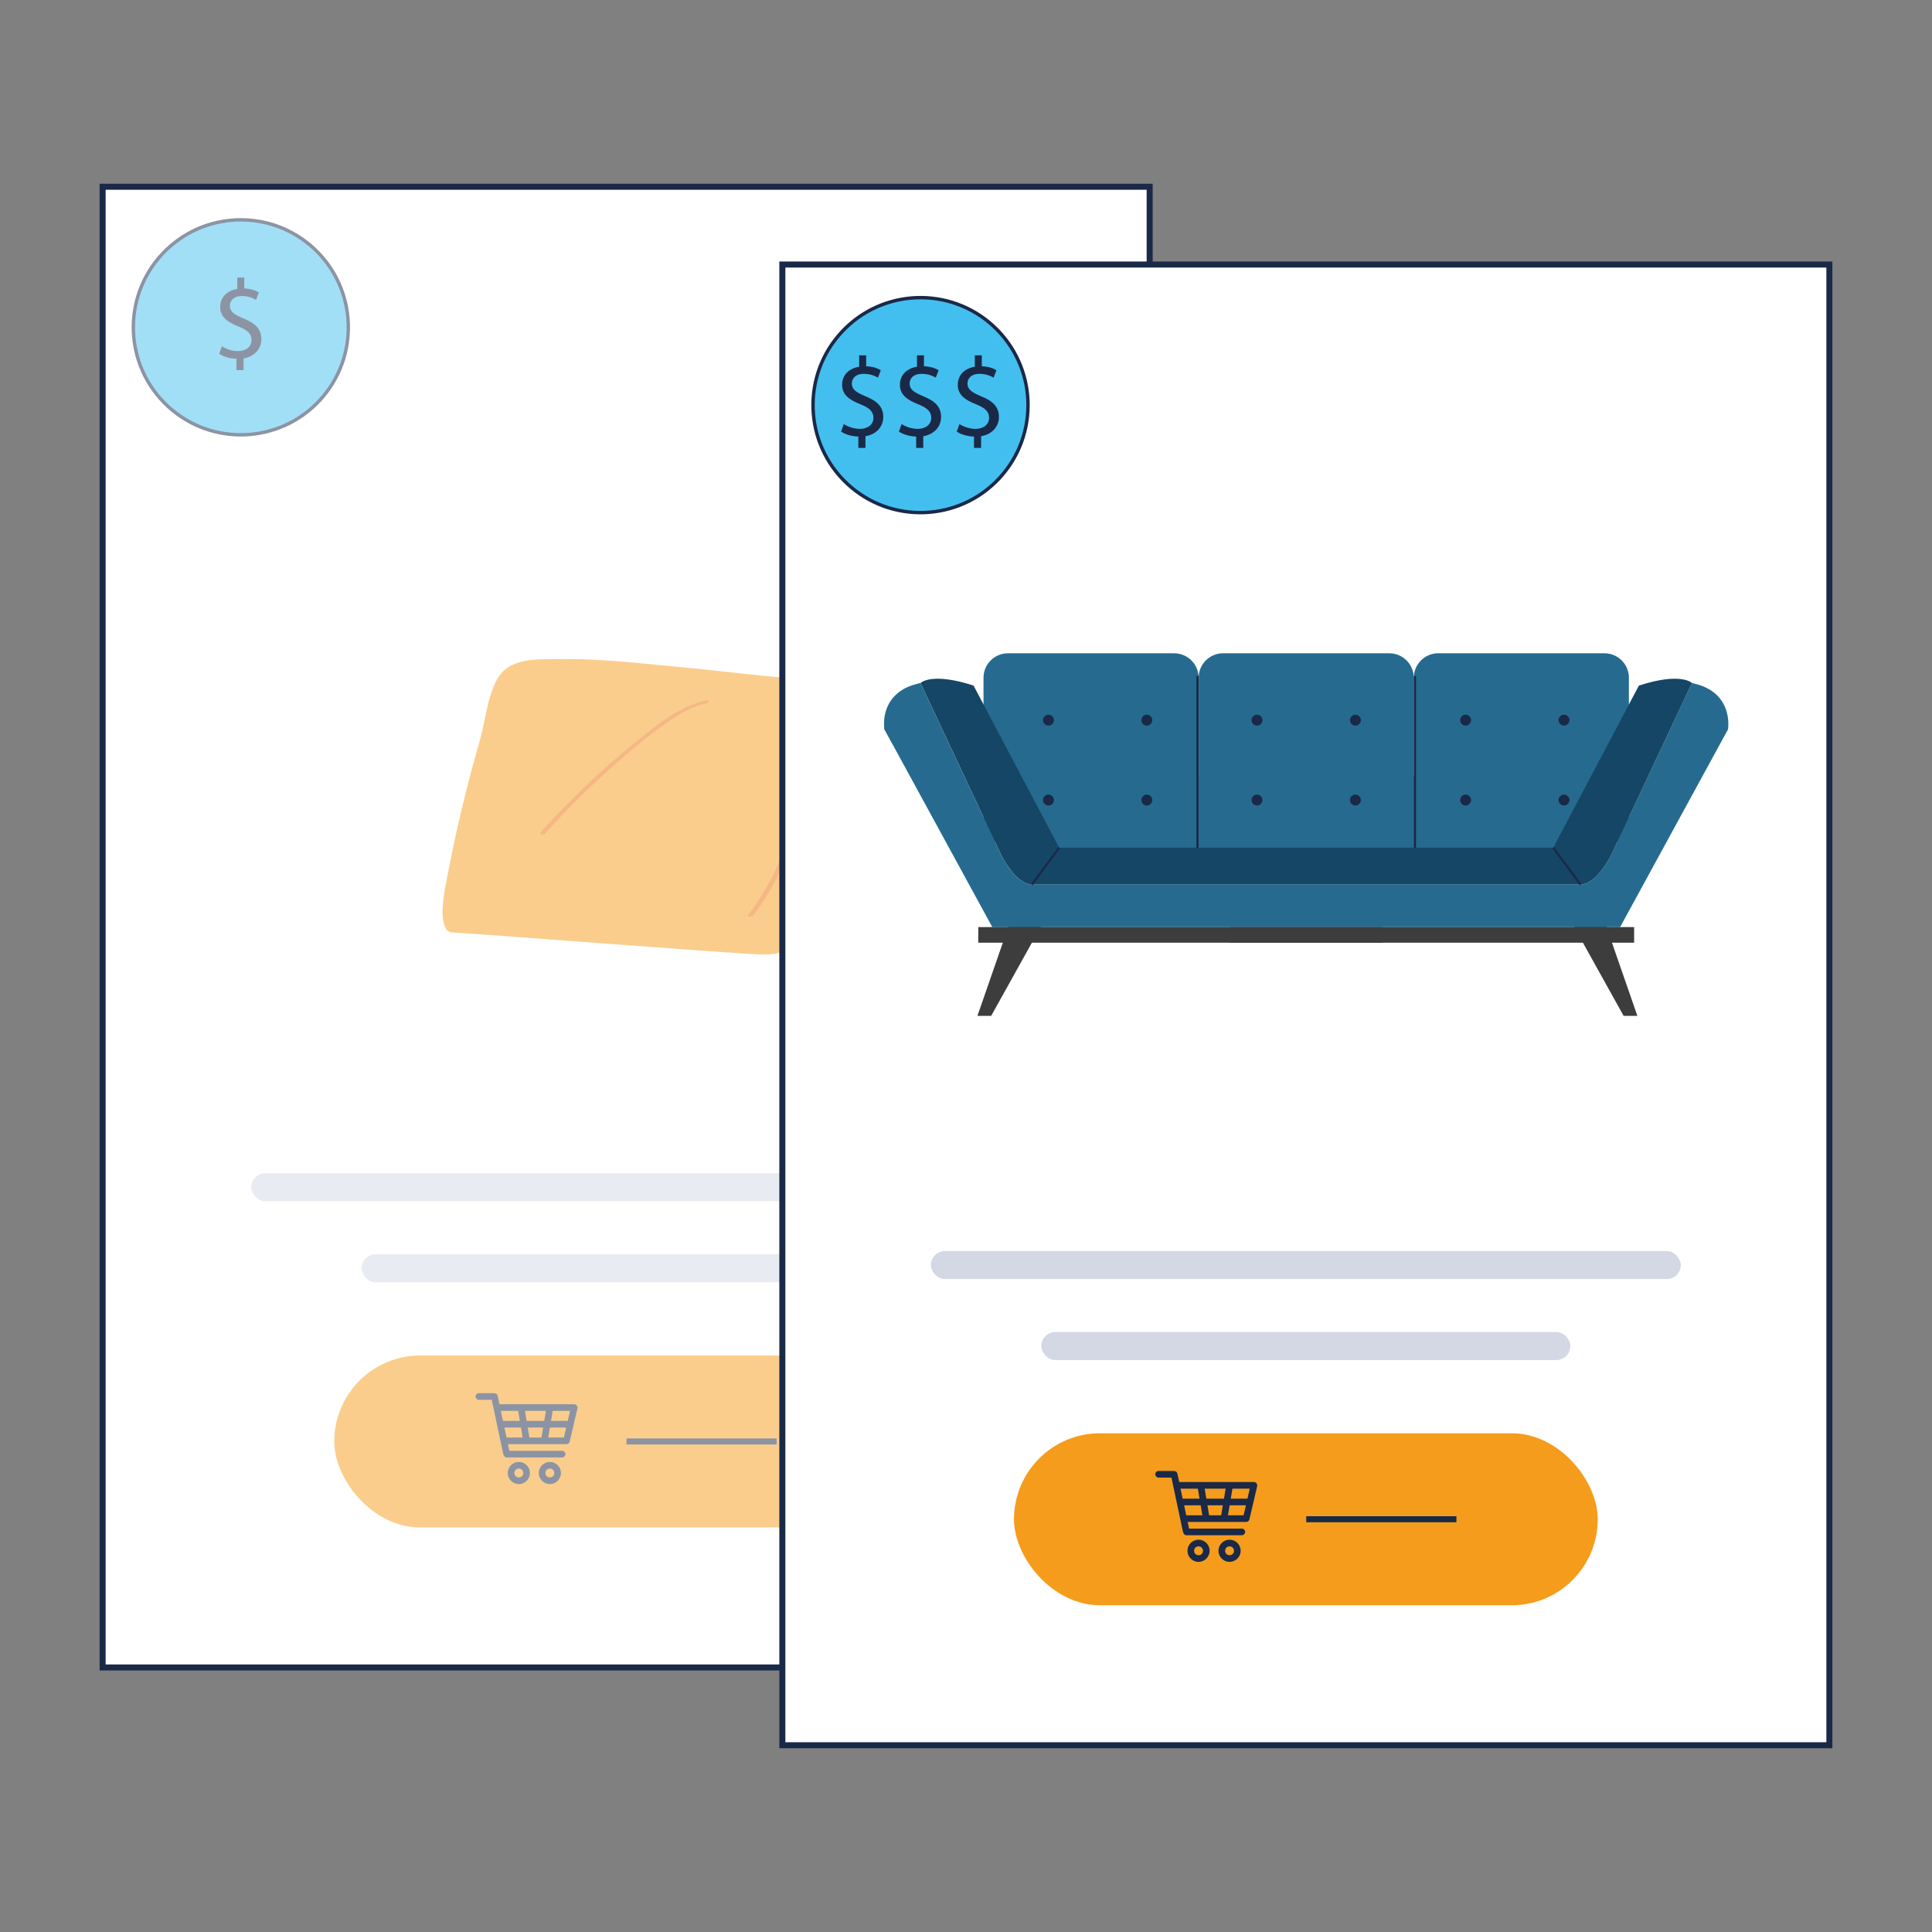 <svg xmlns="http://www.w3.org/2000/svg" id="Ebene_1" data-name="Ebene 1" viewBox="0 0 500 500"><rect x="0" y="0" width="500" height="500" fill="#808080" stroke="none"/><defs><style>      .cls-1 {        fill: #43bfef;        stroke-width: .88px;      }      .cls-1, .cls-2, .cls-3 {        stroke: #1a2947;      }      .cls-1, .cls-2, .cls-3, .cls-4, .cls-5 {        stroke-miterlimit: 10;      }      .cls-6 {        fill: #f59c1c;      }      .cls-7 {        fill: #f59c1c;      }      .cls-8 {        fill: #3d3d3d;      }      .cls-9 {        fill: #154666;      }      .cls-2, .cls-3 {        stroke-width: 1.56px;      }      .cls-2, .cls-4, .cls-5 {        fill: none;      }      .cls-10 {        fill: #d4d8e5;      }      .cls-11 {        fill: #266b8f;      }      .cls-12 {        opacity: .5;      }      .cls-3 {        fill: #fff;      }      .cls-13 {        fill: #1a2947;      }      .cls-14 {        fill: #1a2947;      }      .cls-4 {        stroke-width: .55px;      }      .cls-4, .cls-5 {        stroke: #1a2947;      }      .cls-5 {        stroke-width: .56px;      }      .cls-15 {        fill: #ed6f0e;      }      .cls-16 {        fill: #cea674;      }    </style></defs><g><rect class="cls-3" x="26.56" y="48.33" width="270.97" height="383.21"></rect><g class="cls-12"><rect class="cls-7" x="86.51" y="350.8" width="151.07" height="44.51" rx="22.25" ry="22.25"></rect><rect class="cls-10" x="65.01" y="303.63" width="194.07" height="7.26" rx="3.63" ry="3.63"></rect><rect class="cls-10" x="93.58" y="324.6" width="136.93" height="7.26" rx="3.63" ry="3.63"></rect><g><path class="cls-13" d="M123.94,360.55c-.48,0-.86.39-.86.86s.39.86.86.86h3.32l2.96,13.96c.12.53.46.96.9.96h14.35c.45,0,.87-.41.87-.86s-.42-.87-.87-.86h-13.65l-.37-1.72h15.16c.39,0,.75-.3.83-.67l2.01-8.61c.11-.5-.32-1.05-.83-1.05h-19.35l-.47-2.19c-.08-.38-.45-.68-.84-.68h-4.02ZM129.62,365.14h4.48l.43,2.58h-4.37l-.55-2.58ZM135.86,365.14h5.42l-.43,2.58h-4.56l-.43-2.58ZM143.04,365.14h4.49l-.6,2.58h-4.32l.43-2.58ZM130.54,369.45h4.29l.43,2.58h-4.17l-.55-2.58ZM136.58,369.45h3.98l-.43,2.58h-3.12l-.43-2.58ZM142.32,369.45h4.21l-.6,2.58h-4.04l.43-2.58ZM134.27,378.34c-1.57,0-2.87,1.29-2.87,2.87s1.29,2.87,2.87,2.87,2.87-1.29,2.87-2.87-1.29-2.87-2.87-2.87ZM142.3,378.34c-1.57,0-2.87,1.29-2.87,2.87s1.29,2.87,2.87,2.87,2.87-1.29,2.87-2.87-1.29-2.87-2.87-2.87ZM134.27,380.06c.64,0,1.15.5,1.15,1.15s-.5,1.15-1.15,1.15-1.15-.5-1.15-1.15.5-1.15,1.15-1.15ZM142.3,380.06c.64,0,1.15.5,1.15,1.15s-.5,1.15-1.15,1.15-1.15-.5-1.15-1.15.5-1.15,1.15-1.15Z"></path><line class="cls-2" x1="162.14" y1="373.05" x2="201.01" y2="373.05"></line></g><g><path class="cls-6" d="M216.76,186.61c-2.7,18.15-11.36,55.51-11.68,57.09-.71,3.13-5.63,3.35-7.62,3.34-5.02-.03-77.66-5.7-80.3-5.71-.73,0-1.43-.37-1.77-1.01,0,0,0,0,0-.01-1.16-2.25-.9-5.09-.63-7.7.08-.83.22-1.68.38-2.5,2.34-12.85,5.33-25.6,8.95-38.17,1.51-5.21,1.88-10.92,4.38-15.81,3.17-6.19,10.67-5.46,16.7-5.55,7.27-.12,14.53.5,21.76,1.18,10.02.94,20.05,1.97,30.06,3.09,4.27.48,8.58.46,12.8,1.39,2,.44,4.47.99,6,2.46,2.34,2.22,1.39,5.05.97,7.92Z"></path><path class="cls-15" d="M212.52,180.09c-1.5,5.43-3.08,10.83-4.75,16.21-.16.51,1.15.59,1.28.18,1.67-5.38,3.25-10.78,4.75-16.21.14-.52-1.16-.59-1.28-.18Z"></path><path class="cls-15" d="M205.86,207.8c-1.5,10.57-5.78,20.64-12.33,29.07-.27.35.99.54,1.28.18,6.58-8.48,10.86-18.62,12.38-29.25.06-.43-1.25-.49-1.32,0Z"></path><path class="cls-15" d="M183.4,181.43c-.16-.23-.68-.17-.9-.12-6.78,1.58-12.37,6.17-17.66,10.45-5.73,4.63-11.21,9.55-16.44,14.73-2.93,2.91-5.78,5.91-8.55,8.98-.41.46.86.66,1.14.34,4.82-5.36,9.9-10.49,15.23-15.34,5.21-4.75,10.62-9.41,16.39-13.47,3.22-2.27,6.69-4.21,10.56-5.11.26-.06.39-.24.24-.46Z"></path></g><g><circle class="cls-1" cx="62.32" cy="84.72" r="27.82" transform="translate(-42.15 72.64) rotate(-47.07)"></circle><path class="cls-14" d="M61.19,95.79v-2.95c-1.69-.03-3.44-.55-4.46-1.28l.7-1.95c1.05.7,2.57,1.25,4.2,1.25,2.07,0,3.47-1.2,3.47-2.86s-1.14-2.6-3.3-3.47c-2.98-1.17-4.81-2.51-4.81-5.05s1.72-4.26,4.41-4.7v-2.95h1.81v2.83c1.75.06,2.95.52,3.79,1.02l-.73,1.93c-.61-.35-1.81-.99-3.68-.99-2.25,0-3.09,1.34-3.09,2.51,0,1.52,1.08,2.28,3.62,3.33,3,1.23,4.52,2.74,4.52,5.34,0,2.3-1.6,4.46-4.61,4.96v3.03h-1.84Z"></path></g></g></g><g><g><rect class="cls-3" x="202.47" y="68.46" width="270.97" height="383.21"></rect><rect class="cls-7" x="262.42" y="370.93" width="151.07" height="44.51" rx="22.25" ry="22.25"></rect><rect class="cls-10" x="240.92" y="323.77" width="194.07" height="7.26" rx="3.63" ry="3.63"></rect><rect class="cls-10" x="269.49" y="344.73" width="136.93" height="7.26" rx="3.63" ry="3.63"></rect><g><path class="cls-13" d="M299.85,380.68c-.48,0-.86.39-.86.86s.39.86.86.86h3.32l2.96,13.96c.12.53.46.96.9.96h14.35c.45,0,.87-.41.87-.86s-.42-.87-.87-.86h-13.65l-.37-1.72h15.16c.39,0,.75-.3.83-.67l2.01-8.61c.11-.5-.32-1.05-.83-1.05h-19.35l-.47-2.19c-.08-.38-.45-.68-.84-.68h-4.02ZM305.53,385.27h4.48l.43,2.58h-4.37l-.55-2.58ZM311.77,385.27h5.42l-.43,2.58h-4.56l-.43-2.58ZM318.95,385.27h4.49l-.6,2.58h-4.32l.43-2.58ZM306.45,389.58h4.29l.43,2.58h-4.17l-.55-2.58ZM312.49,389.58h3.98l-.43,2.58h-3.12l-.43-2.58ZM318.23,389.58h4.21l-.6,2.58h-4.04l.43-2.58ZM310.18,398.47c-1.57,0-2.87,1.29-2.87,2.87s1.29,2.87,2.87,2.87,2.87-1.29,2.87-2.87-1.29-2.87-2.87-2.87ZM318.21,398.47c-1.57,0-2.87,1.29-2.87,2.87s1.29,2.87,2.87,2.87,2.87-1.29,2.87-2.87-1.29-2.87-2.87-2.87ZM310.18,400.19c.64,0,1.15.5,1.15,1.15s-.5,1.15-1.15,1.15-1.15-.5-1.15-1.15.5-1.15,1.15-1.15ZM318.21,400.19c.64,0,1.15.5,1.15,1.15s-.5,1.15-1.15,1.15-1.15-.5-1.15-1.15.5-1.15,1.15-1.15Z"></path><line class="cls-2" x1="338.05" y1="393.18" x2="376.92" y2="393.18"></line></g></g><g><g><g><g><polygon class="cls-8" points="262.24 236.17 252.96 262.9 256.52 262.9 271.39 236.17 262.24 236.17"></polygon><polygon class="cls-8" points="414.47 236.17 423.75 262.9 420.19 262.9 405.32 236.17 414.47 236.17"></polygon></g><path class="cls-16" d="M232.83,189.74s-.86,1.16-1.96,2.64l-1.98-3.61s-.48-2.74.71-5.65c.33-.81.79-1.61,1.41-2.39-.24,2.22-.03,5.38,1.82,9.01Z"></path><path class="cls-11" d="M447.21,188.77l-1.98,3.61-25.95,47.56h-162.47l-25.95-47.56-1.98-3.61s-.48-2.74.71-5.65c.33-.81.79-1.61,1.41-2.39,1.27-1.6,3.29-3.02,6.43-3.78.25-.08.52-.14.79-.19l19.52,41.56c4.59,10.99,9.29,10.62,9.29,10.62h142.02s4.7.36,9.29-10.62l19.52-41.56c.27.05.54.11.79.19,3.13.76,5.16,2.18,6.43,3.78.62.78,1.08,1.58,1.41,2.39,1.19,2.91.71,5.65.71,5.65Z"></path><rect class="cls-8" x="253.18" y="239.93" width="104.61" height="4.04"></rect><g><rect class="cls-11" x="264.68" y="200.96" width="146.73" height="24.05"></rect><path class="cls-11" d="M316.54,169.07h43.01c3.5,0,6.33,2.84,6.33,6.33v37.07c0,3.49-2.84,6.33-6.33,6.33h-43.01c-3.49,0-6.33-2.84-6.33-6.33v-37.08c0-3.49,2.84-6.33,6.33-6.33Z"></path><path class="cls-11" d="M260.86,169.07h43.01c3.5,0,6.33,2.84,6.33,6.33v37.08c0,3.49-2.84,6.33-6.33,6.33h-43.01c-3.49,0-6.33-2.84-6.33-6.33v-37.08c0-3.49,2.84-6.33,6.33-6.33Z"></path><path class="cls-11" d="M372.22,169.07h43.01c3.5,0,6.33,2.84,6.33,6.33v37.07c0,3.5-2.84,6.33-6.33,6.33h-43.01c-3.49,0-6.33-2.84-6.33-6.33v-37.08c0-3.49,2.84-6.33,6.33-6.33Z"></path></g><rect class="cls-8" x="318.3" y="239.93" width="104.61" height="4.04"></rect><g><path class="cls-14" d="M326.73,186.37c0,.78-.63,1.42-1.41,1.42s-1.41-.63-1.41-1.42.63-1.41,1.41-1.41,1.41.63,1.41,1.41Z"></path><path class="cls-14" d="M352.19,186.37c0,.78-.63,1.42-1.41,1.42s-1.41-.63-1.41-1.42.63-1.41,1.41-1.41,1.41.63,1.41,1.41Z"></path><path class="cls-14" d="M326.73,207.05c0,.78-.63,1.42-1.41,1.42s-1.41-.63-1.41-1.42.63-1.41,1.41-1.41,1.41.63,1.41,1.41Z"></path><path class="cls-14" d="M352.19,207.05c0,.78-.63,1.42-1.41,1.42s-1.41-.63-1.41-1.42.63-1.41,1.41-1.41,1.41.63,1.41,1.41Z"></path><path class="cls-14" d="M272.75,186.37c0,.78-.63,1.42-1.41,1.42s-1.41-.63-1.41-1.42.63-1.41,1.41-1.41,1.41.63,1.41,1.41Z"></path><path class="cls-14" d="M298.21,186.37c0,.78-.63,1.42-1.41,1.42s-1.41-.63-1.41-1.42.63-1.41,1.41-1.41,1.41.63,1.41,1.41Z"></path><path class="cls-14" d="M272.75,207.05c0,.78-.63,1.42-1.41,1.42s-1.41-.63-1.41-1.42.63-1.41,1.41-1.41,1.41.63,1.41,1.41Z"></path><path class="cls-14" d="M298.21,207.05c0,.78-.63,1.42-1.41,1.42s-1.41-.63-1.41-1.42.63-1.41,1.41-1.41,1.41.63,1.41,1.41Z"></path><path class="cls-14" d="M380.71,186.37c0,.78-.63,1.42-1.41,1.42s-1.41-.63-1.41-1.42.63-1.41,1.41-1.41,1.41.63,1.41,1.41Z"></path><path class="cls-14" d="M406.17,186.37c0,.78-.63,1.41-1.41,1.41s-1.41-.63-1.41-1.41.63-1.41,1.41-1.41,1.41.63,1.41,1.41Z"></path><path class="cls-14" d="M380.71,207.05c0,.78-.63,1.42-1.41,1.42s-1.41-.63-1.41-1.42.63-1.41,1.41-1.41,1.41.63,1.41,1.41Z"></path><path class="cls-14" d="M406.17,207.05c0,.78-.63,1.41-1.41,1.41s-1.41-.63-1.41-1.41.63-1.41,1.41-1.41,1.41.63,1.41,1.41Z"></path></g></g><path class="cls-9" d="M424.14,177.43l-22.16,41.95h-127.86l-22.16-41.95c-10.95-3.56-13.73-.67-13.73-.67l19.52,41.56c4.59,10.99,9.29,10.62,9.29,10.62h142.02s4.7.36,9.29-10.62l19.52-41.56s-2.77-2.89-13.73.67Z"></path><line class="cls-4" x1="401.98" y1="219.38" x2="409.05" y2="228.93"></line><line class="cls-4" x1="274.11" y1="219.38" x2="267.04" y2="228.93"></line></g><line class="cls-5" x1="309.9" y1="174.95" x2="309.9" y2="219.42"></line><line class="cls-5" x1="366.19" y1="174.95" x2="366.19" y2="219.42"></line></g></g><g><circle class="cls-1" cx="238.23" cy="104.85" r="27.82" transform="translate(-.8 207.86) rotate(-47.07)"></circle><g><path class="cls-14" d="M222.14,115.92v-2.95c-1.69-.03-3.44-.55-4.46-1.28l.7-1.95c1.05.7,2.57,1.25,4.2,1.25,2.07,0,3.47-1.2,3.47-2.86s-1.14-2.6-3.3-3.47c-2.98-1.17-4.81-2.51-4.81-5.05s1.72-4.26,4.41-4.7v-2.95h1.81v2.83c1.75.06,2.95.52,3.79,1.02l-.73,1.93c-.61-.35-1.81-.99-3.68-.99-2.25,0-3.09,1.34-3.09,2.51,0,1.52,1.08,2.28,3.62,3.33,3.01,1.23,4.52,2.74,4.52,5.34,0,2.3-1.6,4.46-4.61,4.96v3.03h-1.84Z"></path><path class="cls-14" d="M237.1,115.92v-2.95c-1.69-.03-3.44-.55-4.46-1.28l.7-1.95c1.05.7,2.57,1.25,4.2,1.25,2.07,0,3.47-1.2,3.47-2.86s-1.14-2.6-3.3-3.47c-2.98-1.17-4.81-2.51-4.81-5.05s1.72-4.26,4.41-4.7v-2.95h1.81v2.83c1.75.06,2.95.52,3.79,1.02l-.73,1.93c-.61-.35-1.81-.99-3.68-.99-2.25,0-3.09,1.34-3.09,2.51,0,1.52,1.08,2.28,3.62,3.33,3.01,1.23,4.52,2.74,4.52,5.34,0,2.3-1.6,4.46-4.61,4.96v3.03h-1.84Z"></path><path class="cls-14" d="M252.07,115.92v-2.95c-1.69-.03-3.44-.55-4.46-1.28l.7-1.95c1.05.7,2.57,1.25,4.2,1.25,2.07,0,3.47-1.2,3.47-2.86s-1.14-2.6-3.3-3.47c-2.98-1.17-4.81-2.51-4.81-5.05s1.72-4.26,4.41-4.7v-2.95h1.81v2.83c1.75.06,2.95.52,3.79,1.02l-.73,1.93c-.61-.35-1.81-.99-3.68-.99-2.25,0-3.09,1.34-3.09,2.51,0,1.52,1.08,2.28,3.62,3.33,3.01,1.23,4.52,2.74,4.52,5.34,0,2.3-1.6,4.46-4.61,4.96v3.03h-1.84Z"></path></g></g></svg>